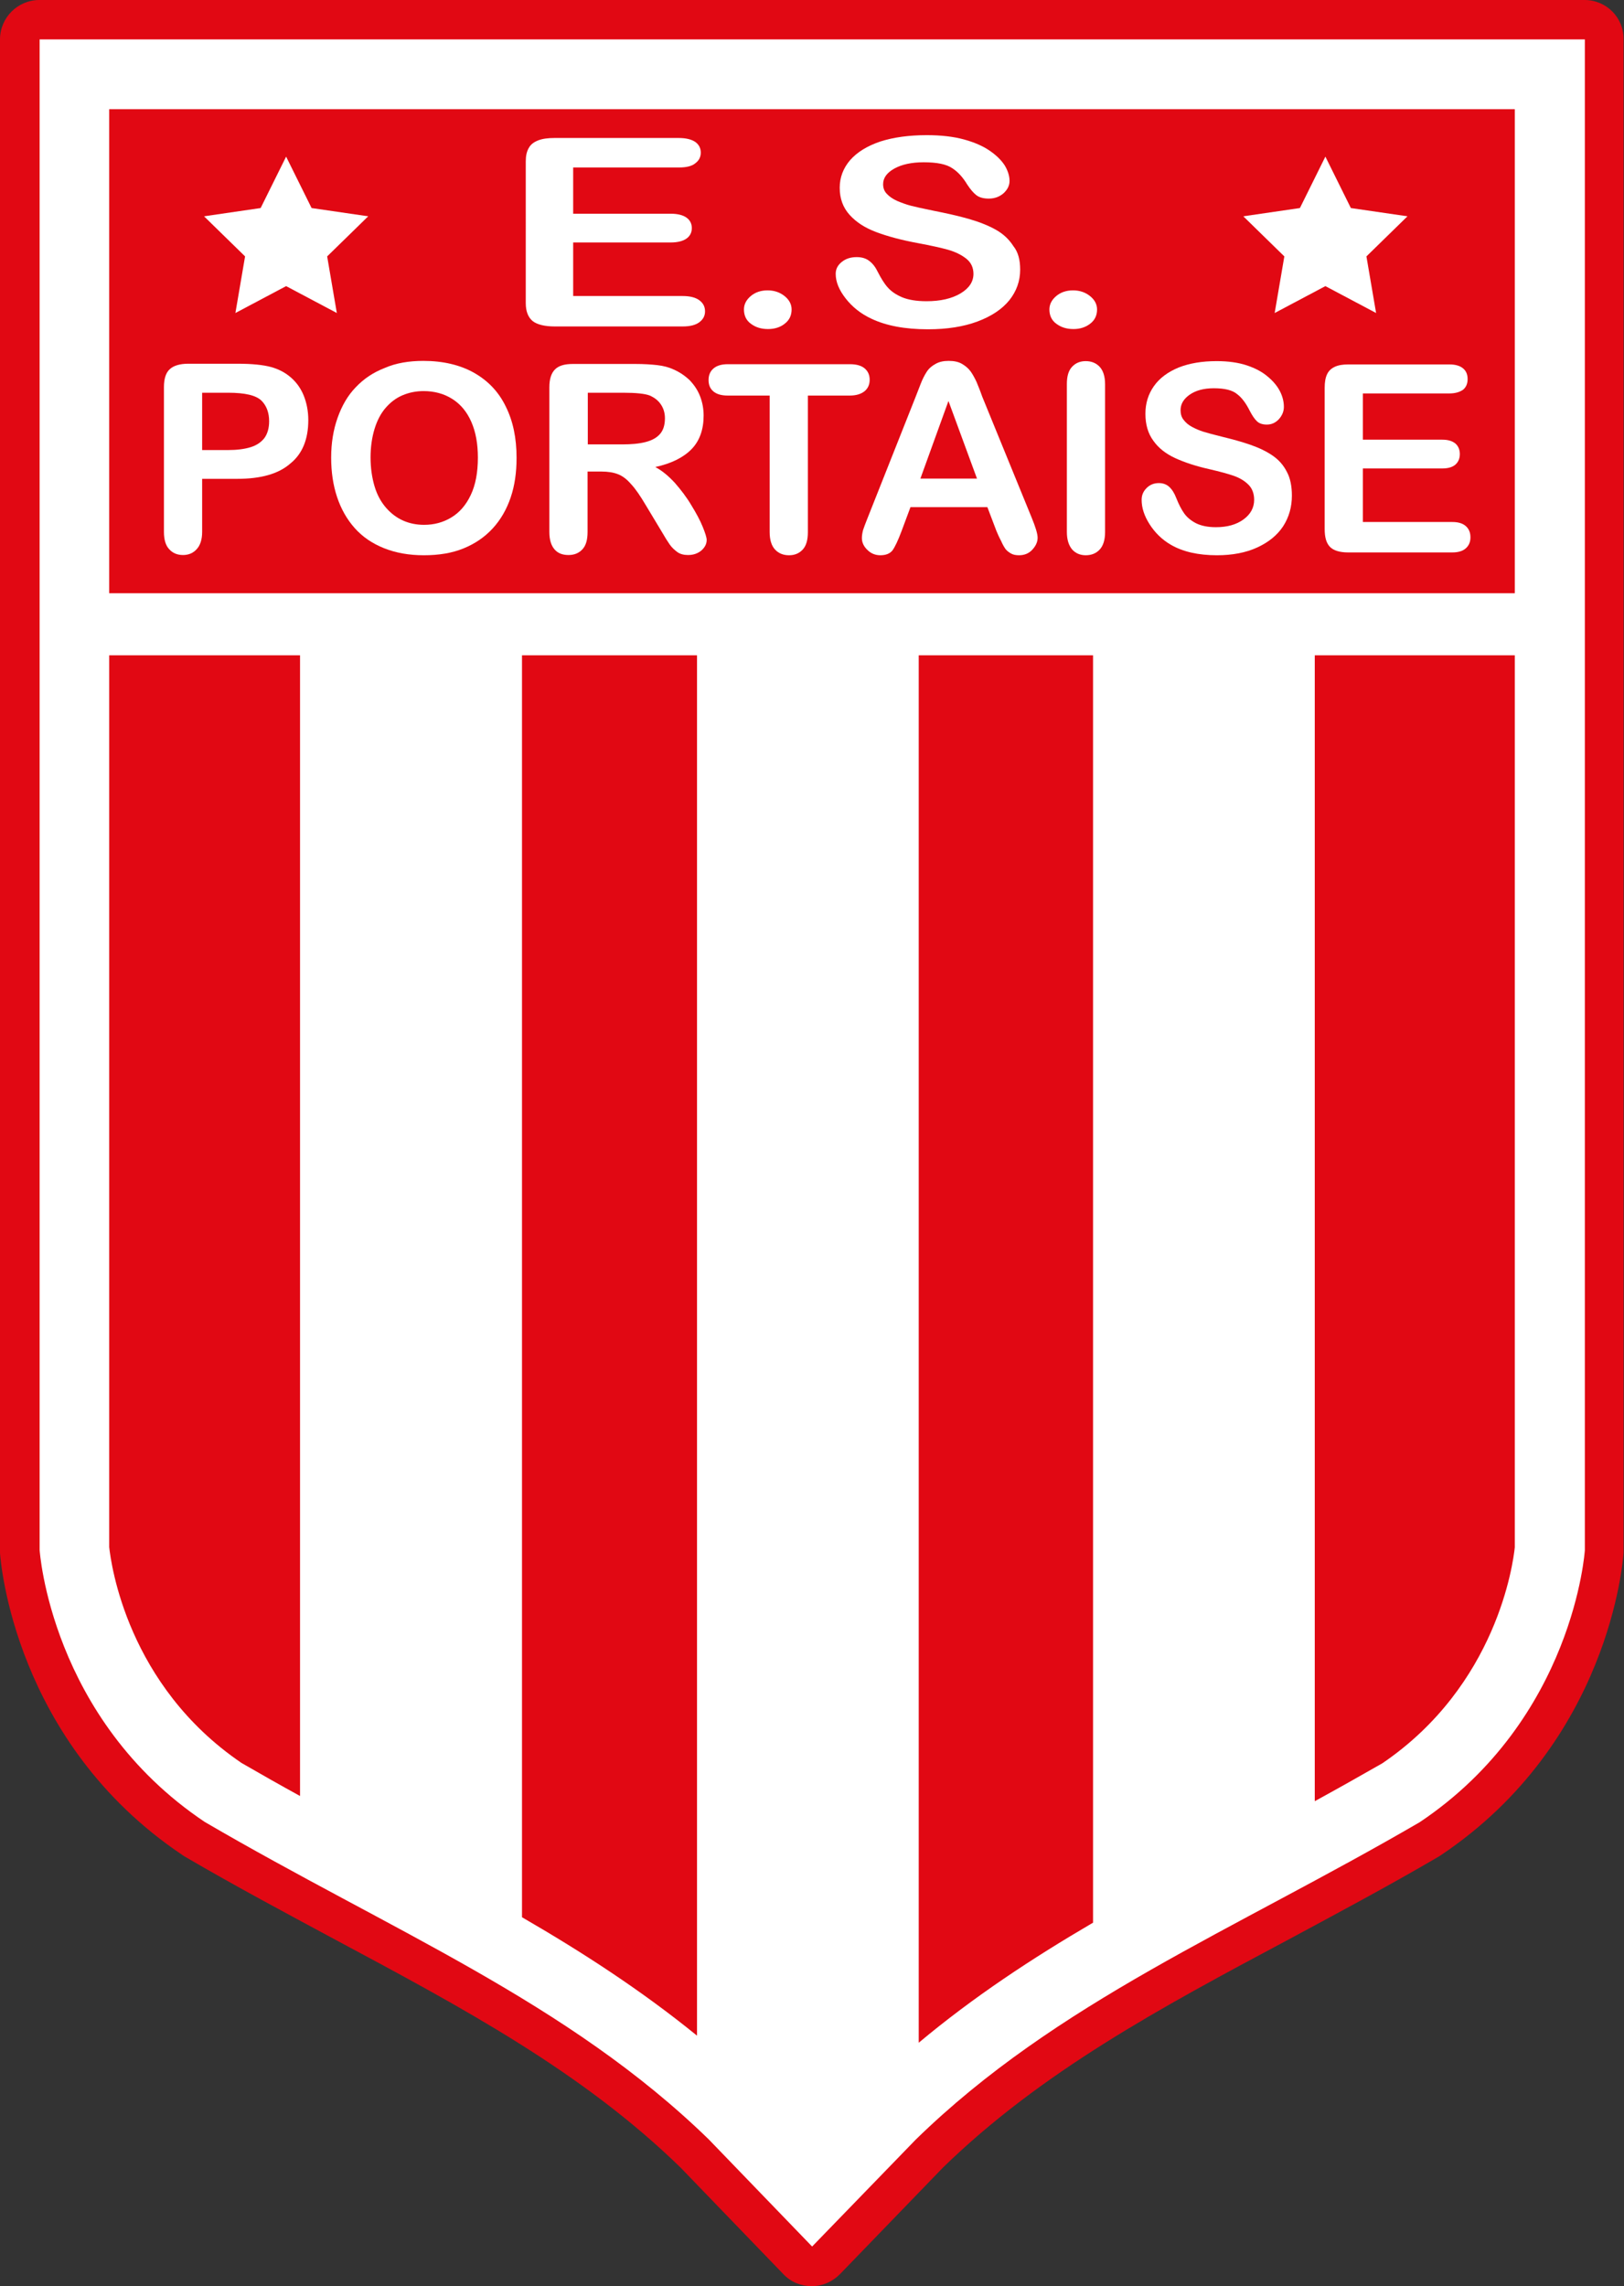 <?xml version="1.0" encoding="utf-8"?>
<!-- Generator: Adobe Illustrator 27.0.0, SVG Export Plug-In . SVG Version: 6.00 Build 0)  -->
<svg version="1.1" id="Layer_1" xmlns="http://www.w3.org/2000/svg" xmlns:xlink="http://www.w3.org/1999/xlink" x="0px" y="0px"
	 viewBox="0 0 688.5 969.2" style="enable-background:new 0 0 688.5 969.2;" xml:space="preserve">
<rect x="0" y="0" width="688.5" height="969.2" fill="#333333" stroke="none"/>
<style type="text/css">
	.st0{fill:#E10813;}
	.st1{fill:#FFFFFF;}
</style>
<g>
	<path class="st0" d="M671.8,0H16.7C7.5,0,0,7.5,0,16.7v640.5c0,0.4,0,0.7,0,1.1c0.2,3.3,6,80.3,77.3,128.1c0.3,0.2,0.6,0.4,0.9,0.6
		c21.9,12.8,43.5,24.3,64.3,35.5c53.6,28.7,104.2,55.7,146,96.4l43.6,45.2c3.2,3.4,7.6,5.1,12,5.1c3.2,0,6.4-0.9,9.2-2.8
		c1.1-0.7,2.1-1.6,3-2.5c0.9-0.9,6.7-6.9,43.5-45c41.8-40.7,92.4-67.8,146-96.4c20.8-11.2,42.4-22.7,64.3-35.5
		c0.3-0.2,0.6-0.4,0.9-0.6c71.4-47.9,77.1-124.9,77.3-128.1c0-0.4,0-0.7,0-1.1V16.7C688.5,7.5,681,0,671.8,0z"/>
	<g>
		<path class="st1" d="M344.3,952.4c0,0,0,0-43.8-45.4c-60-58.4-134.6-88.4-213.7-134.6c-65.4-43.8-70-115.3-70-115.3V16.7h655.1
			v640.5c0,0-4.6,71.5-70,115.3c-79.2,46.1-153.8,76.1-213.7,134.6C344.3,952.4,344.3,952.4,344.3,952.4z"/>
	</g>
	<path class="st0" d="M221.3,277.8v535c25.9,15,50.7,31.1,74.2,50.2V277.8H221.3z"/>
	<rect x="46.3" y="46.3" class="st0" width="595.9" height="205.2"/>
	<path class="st0" d="M46.3,277.8v378.1c0.8,7.3,7.7,58.6,56.1,91.5c8.3,4.8,16.6,9.5,24.8,14V277.8H46.3z"/>
	<path class="st0" d="M389.5,277.8V866c23.3-19.5,48.1-35.8,73.9-50.9V277.8H389.5z"/>
	<path class="st0" d="M557.4,277.8v485.8c9.5-5.2,19.1-10.6,28.7-16.1c48.6-33.1,55.4-84.8,56.1-91.5V277.8H557.4z"/>
	<polygon class="st1" points="121.3,66.4 132.1,88.2 156.1,91.7 138.7,108.7 142.8,132.7 121.3,121.3 99.8,132.7 103.9,108.7 
		86.5,91.7 110.5,88.2 	"/>
	<polygon class="st1" points="561.9,66.4 572.7,88.2 596.7,91.7 579.3,108.7 583.4,132.7 561.9,121.3 540.4,132.7 544.5,108.7 
		527.1,91.7 551.1,88.2 	"/>
	<g>
		<path class="st1" d="M287.9,71H243v19.6h41.3c3,0,5.3,0.6,6.8,1.7c1.5,1.1,2.2,2.6,2.2,4.4c0,1.8-0.7,3.3-2.2,4.4
			c-1.5,1.1-3.8,1.7-6.8,1.7H243v22.7h46.4c3.1,0,5.5,0.6,7.1,1.8c1.6,1.2,2.4,2.7,2.4,4.7c0,1.9-0.8,3.4-2.4,4.6
			c-1.6,1.2-3.9,1.8-7.1,1.8h-54.2c-4.3,0-7.5-0.8-9.4-2.3c-1.9-1.6-2.9-4.1-2.9-7.6V68.4c0-2.3,0.4-4.2,1.3-5.7
			c0.8-1.5,2.2-2.5,4-3.2c1.8-0.7,4.1-1,6.9-1h52.6c3.2,0,5.5,0.6,7.1,1.7c1.5,1.1,2.3,2.6,2.3,4.5c0,1.9-0.8,3.4-2.3,4.5
			C293.4,70.4,291.1,71,287.9,71z"/>
		<path class="st1" d="M325.6,139.5c-2.8,0-5.2-0.7-7.2-2.2c-2-1.4-3-3.5-3-6.1c0-2.2,1-4.1,2.9-5.7c1.9-1.6,4.3-2.4,7.1-2.4
			s5.2,0.8,7.2,2.4c2,1.6,3,3.5,3,5.7c0,2.6-1,4.6-3,6.1C330.7,138.8,328.3,139.5,325.6,139.5z"/>
		<path class="st1" d="M432.5,114.3c0,4.8-1.5,9.1-4.6,13c-3.1,3.8-7.6,6.8-13.5,9c-5.9,2.2-12.9,3.3-21,3.3c-9.7,0-17.7-1.5-24-4.5
			c-4.5-2.1-8.1-5-10.9-8.6c-2.8-3.6-4.2-7-4.2-10.4c0-2,0.8-3.6,2.5-5c1.7-1.4,3.8-2.1,6.4-2.1c2.1,0,3.9,0.5,5.3,1.6
			c1.5,1.1,2.7,2.7,3.7,4.8c1.3,2.5,2.6,4.7,4.1,6.4c1.5,1.7,3.5,3.1,6.1,4.2c2.6,1.1,6.1,1.7,10.4,1.7c5.9,0,10.7-1.1,14.4-3.3
			c3.7-2.2,5.5-5,5.5-8.3c0-2.6-1-4.8-3-6.4c-2-1.6-4.6-2.9-7.7-3.8c-3.2-0.9-7.4-1.8-12.7-2.8c-7.1-1.3-13-2.9-17.8-4.7
			c-4.8-1.8-8.5-4.2-11.3-7.3c-2.8-3.1-4.2-6.9-4.2-11.5c0-4.4,1.5-8.3,4.4-11.7c3-3.4,7.2-6,12.8-7.9c5.6-1.8,12.2-2.7,19.7-2.7
			c6,0,11.3,0.6,15.7,1.8s8.1,2.8,11,4.8c2.9,2,5,4.1,6.4,6.3c1.3,2.2,2,4.4,2,6.5c0,1.9-0.8,3.6-2.5,5.2c-1.7,1.5-3.8,2.3-6.3,2.3
			c-2.3,0-4-0.5-5.2-1.4c-1.2-0.9-2.5-2.4-3.9-4.5c-1.8-3-3.9-5.4-6.4-7c-2.5-1.7-6.5-2.5-12.1-2.5c-5.1,0-9.3,0.9-12.5,2.7
			c-3.2,1.8-4.7,4-4.7,6.6c0,1.6,0.5,3,1.6,4.1c1.1,1.2,2.6,2.2,4.4,3c1.9,0.8,3.8,1.5,5.7,2c1.9,0.5,5.1,1.2,9.5,2.1
			c5.5,1.1,10.6,2.2,15.1,3.5c4.5,1.3,8.3,2.8,11.5,4.6c3.2,1.8,5.6,4.1,7.4,6.9C431.7,106.9,432.5,110.3,432.5,114.3z"/>
		<path class="st1" d="M455.1,139.5c-2.8,0-5.2-0.7-7.2-2.2c-2-1.4-3-3.5-3-6.1c0-2.2,1-4.1,2.9-5.7c1.9-1.6,4.3-2.4,7.1-2.4
			s5.2,0.8,7.2,2.4c2,1.6,3,3.5,3,5.7c0,2.6-1,4.6-3,6.1C460.1,138.8,457.8,139.5,455.1,139.5z"/>
	</g>
	<g>
		<path class="st1" d="M100.6,203H85.7v22.5c0,3.2-0.8,5.7-2.3,7.3c-1.5,1.7-3.5,2.5-5.8,2.5c-2.4,0-4.4-0.8-5.9-2.5
			c-1.5-1.6-2.2-4.1-2.2-7.3v-61.4c0-3.5,0.8-6.1,2.5-7.6c1.6-1.5,4.3-2.3,7.8-2.3h20.9c6.2,0,10.9,0.5,14.2,1.4
			c3.3,0.9,6.1,2.4,8.5,4.5c2.4,2.1,4.2,4.7,5.4,7.7c1.2,3,1.9,6.5,1.9,10.3c0,8.1-2.5,14.3-7.6,18.4
			C118.1,200.9,110.6,203,100.6,203z M96.7,166.5H85.7v24.3h10.9c3.8,0,7-0.4,9.6-1.2c2.6-0.8,4.5-2.1,5.9-3.9c1.3-1.8,2-4.2,2-7.1
			c0-3.5-1-6.4-3.1-8.6C108.7,167.6,103.9,166.5,96.7,166.5z"/>
		<path class="st1" d="M179.5,153c8.3,0,15.5,1.7,21.4,5c6,3.4,10.5,8.1,13.5,14.3c3.1,6.2,4.6,13.4,4.6,21.8
			c0,6.2-0.8,11.8-2.5,16.8c-1.7,5-4.2,9.4-7.6,13.1c-3.4,3.7-7.5,6.5-12.4,8.5c-4.9,2-10.5,2.9-16.8,2.9c-6.3,0-11.9-1-16.9-3
			c-5-2-9.1-4.8-12.4-8.5c-3.3-3.7-5.8-8.1-7.5-13.2c-1.7-5.1-2.5-10.7-2.5-16.7c0-6.1,0.9-11.7,2.7-16.8c1.8-5.1,4.3-9.5,7.7-13
			c3.4-3.6,7.4-6.3,12.3-8.2C167.9,153.9,173.4,153,179.5,153z M202.6,194c0-5.8-0.9-10.9-2.8-15.2c-1.9-4.3-4.6-7.5-8.1-9.7
			c-3.5-2.2-7.6-3.3-12.1-3.3c-3.2,0-6.2,0.6-9,1.8c-2.8,1.2-5.1,3-7.1,5.3c-2,2.3-3.6,5.3-4.7,8.9c-1.1,3.6-1.7,7.7-1.7,12.1
			c0,4.5,0.6,8.6,1.7,12.3c1.1,3.7,2.8,6.7,4.9,9.1c2.1,2.4,4.5,4.2,7.2,5.4c2.7,1.2,5.7,1.8,8.9,1.8c4.2,0,8-1,11.5-3.1
			c3.5-2.1,6.3-5.3,8.3-9.6C201.6,205.6,202.6,200.3,202.6,194z"/>
		<path class="st1" d="M254.8,199.9h-5.7v25.6c0,3.4-0.7,5.8-2.2,7.4c-1.5,1.6-3.4,2.4-5.9,2.4c-2.6,0-4.6-0.8-6-2.5
			c-1.4-1.7-2.1-4.1-2.1-7.3v-61.3c0-3.5,0.8-6,2.4-7.6c1.6-1.6,4.1-2.3,7.6-2.3h26.4c3.6,0,6.8,0.2,9.4,0.5c2.6,0.3,4.9,0.9,7,1.9
			c2.5,1.1,4.7,2.6,6.7,4.5c1.9,2,3.4,4.2,4.4,6.8c1,2.6,1.5,5.3,1.5,8.2c0,5.9-1.7,10.7-5.1,14.2c-3.4,3.5-8.5,6.1-15.4,7.6
			c2.9,1.5,5.6,3.8,8.3,6.7c2.6,3,5,6.1,7,9.5c2.1,3.4,3.7,6.4,4.8,9.1c1.1,2.7,1.7,4.6,1.7,5.6c0,1.1-0.3,2.1-1,3.1
			c-0.7,1-1.6,1.8-2.8,2.4c-1.2,0.6-2.5,0.9-4.1,0.9c-1.8,0-3.4-0.4-4.6-1.3c-1.2-0.9-2.3-1.9-3.2-3.2c-0.9-1.3-2.1-3.2-3.6-5.8
			l-6.5-10.8c-2.3-3.9-4.4-7-6.3-9c-1.8-2.1-3.7-3.5-5.6-4.2C260.1,200.3,257.7,199.9,254.8,199.9z M264.2,166.5h-15v21.9h14.6
			c3.9,0,7.2-0.3,9.9-1c2.7-0.7,4.7-1.8,6.1-3.4c1.4-1.6,2.1-3.8,2.1-6.7c0-2.2-0.6-4.2-1.7-5.8c-1.1-1.7-2.7-2.9-4.7-3.8
			C273.5,166.9,269.7,166.5,264.2,166.5z"/>
		<path class="st1" d="M360.2,167.7h-17.7v57.9c0,3.3-0.7,5.8-2.2,7.4c-1.5,1.6-3.4,2.4-5.8,2.4c-2.4,0-4.4-0.8-5.9-2.4
			c-1.5-1.6-2.3-4.1-2.3-7.4v-57.9h-17.7c-2.8,0-4.8-0.6-6.2-1.8c-1.4-1.2-2-2.8-2-4.8c0-2.1,0.7-3.7,2.1-4.9
			c1.4-1.2,3.4-1.8,6.1-1.8h51.7c2.8,0,4.9,0.6,6.3,1.8c1.4,1.2,2.1,2.8,2.1,4.8c0,2-0.7,3.6-2.1,4.8
			C365,167.1,362.9,167.7,360.2,167.7z"/>
		<path class="st1" d="M422.4,225l-3.8-10h-32.6l-3.8,10.2c-1.5,4-2.8,6.7-3.8,8.1c-1.1,1.4-2.8,2.1-5.2,2.1c-2,0-3.9-0.7-5.4-2.2
			c-1.6-1.5-2.4-3.2-2.4-5.1c0-1.1,0.2-2.2,0.5-3.4c0.4-1.2,1-2.8,1.8-4.8l20.5-51.7c0.6-1.5,1.3-3.3,2.1-5.4
			c0.8-2.1,1.7-3.8,2.6-5.2c0.9-1.4,2.2-2.5,3.7-3.3c1.5-0.9,3.4-1.3,5.6-1.3c2.3,0,4.2,0.4,5.7,1.3c1.5,0.9,2.7,1.9,3.7,3.3
			c0.9,1.3,1.7,2.8,2.4,4.3c0.6,1.5,1.5,3.6,2.4,6.2l21,51.4c1.6,3.9,2.5,6.8,2.5,8.5c0,1.8-0.8,3.5-2.3,5.1s-3.4,2.3-5.6,2.3
			c-1.3,0-2.4-0.2-3.3-0.7c-0.9-0.5-1.7-1.1-2.3-1.8c-0.6-0.8-1.3-2-2-3.6C423.5,227.6,422.9,226.2,422.4,225z M390.2,202.9h24
			L402.1,170L390.2,202.9z"/>
		<path class="st1" d="M452.3,225.5v-62.7c0-3.3,0.7-5.7,2.2-7.3c1.5-1.6,3.4-2.4,5.8-2.4c2.4,0,4.4,0.8,5.9,2.4
			c1.5,1.6,2.3,4.1,2.3,7.4v62.7c0,3.3-0.8,5.8-2.3,7.4c-1.5,1.6-3.5,2.4-5.9,2.4c-2.3,0-4.3-0.8-5.8-2.5
			C453.1,231.2,452.3,228.8,452.3,225.5z"/>
		<path class="st1" d="M547.7,210.1c0,4.8-1.2,9.1-3.7,13c-2.5,3.8-6.2,6.8-11,9c-4.8,2.2-10.5,3.3-17.1,3.3
			c-7.9,0-14.5-1.5-19.6-4.5c-3.6-2.1-6.6-5-8.9-8.6c-2.3-3.6-3.4-7-3.4-10.4c0-2,0.7-3.6,2.1-5c1.4-1.4,3.1-2.1,5.2-2.1
			c1.7,0,3.2,0.5,4.4,1.6c1.2,1.1,2.2,2.7,3,4.8c1,2.5,2.1,4.7,3.3,6.4c1.2,1.7,2.9,3.1,5,4.2c2.2,1.1,5,1.7,8.5,1.7
			c4.8,0,8.7-1.1,11.7-3.3c3-2.2,4.5-5,4.5-8.3c0-2.6-0.8-4.8-2.4-6.4c-1.6-1.6-3.7-2.9-6.3-3.8s-6-1.8-10.3-2.8
			c-5.8-1.3-10.6-2.9-14.5-4.7c-3.9-1.8-7-4.2-9.2-7.3c-2.3-3.1-3.4-6.9-3.4-11.5c0-4.4,1.2-8.3,3.6-11.7c2.4-3.4,5.9-6,10.5-7.9
			c4.6-1.8,9.9-2.7,16.1-2.7c4.9,0,9.2,0.6,12.8,1.8c3.6,1.2,6.6,2.8,8.9,4.8c2.4,2,4.1,4.1,5.2,6.3c1.1,2.2,1.6,4.4,1.6,6.5
			c0,1.9-0.7,3.6-2.1,5.2c-1.4,1.5-3.1,2.3-5.1,2.3c-1.9,0-3.3-0.5-4.2-1.4c-1-0.9-2-2.4-3.1-4.5c-1.5-3-3.2-5.4-5.3-7
			c-2-1.7-5.3-2.5-9.9-2.5c-4.2,0-7.6,0.9-10.2,2.7c-2.6,1.8-3.9,4-3.9,6.6c0,1.6,0.4,3,1.3,4.1c0.9,1.2,2.1,2.2,3.6,3
			c1.5,0.8,3.1,1.5,4.7,2c1.6,0.5,4.2,1.2,7.8,2.1c4.5,1.1,8.6,2.2,12.3,3.5c3.7,1.3,6.8,2.8,9.4,4.6c2.6,1.8,4.6,4.1,6,6.9
			C547,202.7,547.7,206.1,547.7,210.1z"/>
		<path class="st1" d="M614.4,166.8h-36.6v19.6h33.7c2.5,0,4.3,0.6,5.6,1.7c1.2,1.1,1.8,2.6,1.8,4.4c0,1.8-0.6,3.3-1.8,4.4
			c-1.2,1.1-3.1,1.7-5.6,1.7h-33.7v22.7h37.9c2.6,0,4.5,0.6,5.8,1.8c1.3,1.2,1.9,2.7,1.9,4.7c0,1.9-0.6,3.4-1.9,4.6
			c-1.3,1.2-3.2,1.8-5.8,1.8h-44.2c-3.5,0-6.1-0.8-7.6-2.3c-1.6-1.6-2.3-4.1-2.3-7.6v-59.9c0-2.3,0.3-4.2,1-5.7
			c0.7-1.5,1.8-2.5,3.3-3.2c1.5-0.7,3.4-1,5.7-1h42.9c2.6,0,4.5,0.6,5.8,1.7c1.3,1.1,1.9,2.6,1.9,4.5c0,1.9-0.6,3.4-1.9,4.5
			C618.9,166.2,617,166.8,614.4,166.8z"/>
	</g>
</g>
</svg>
